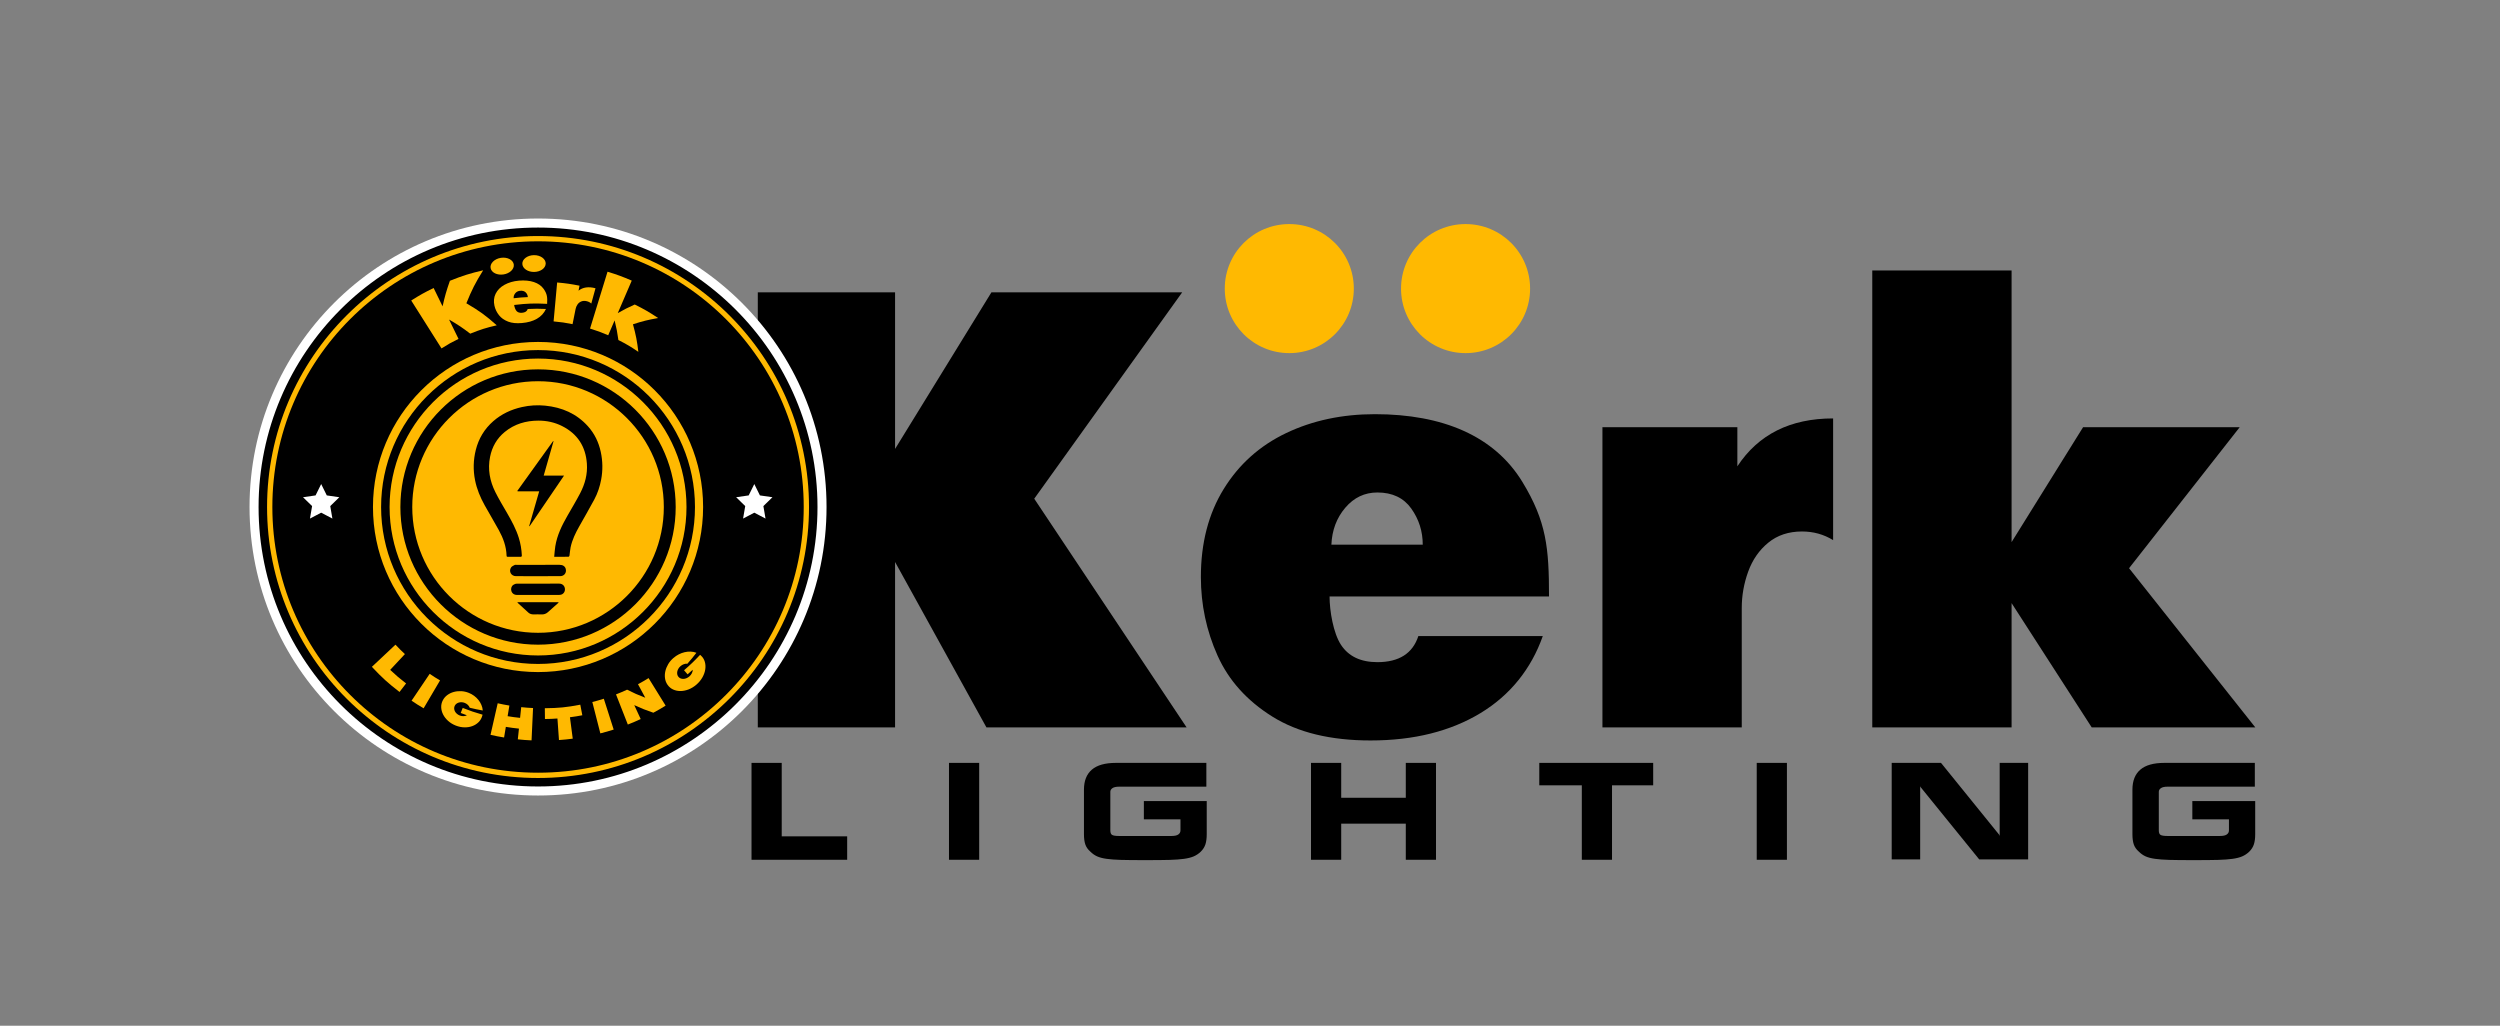 <?xml version="1.0" encoding="UTF-8"?> <svg xmlns="http://www.w3.org/2000/svg" width="2703" height="1109" viewBox="0 0 2703 1109"><rect x="0" y="0" width="2703" height="1109" fill="#808080" stroke="none"/><g id="-1"><g id="g1"><g id="g2"></g><g id="g3"></g></g><g id="g4"><path id="path1" fill="#000000" stroke="none" d="M 819.332 786.477 L 819.332 316.043 L 967.752 316.043 L 967.752 485.381 L 1071.947 316.043 L 1278.2 316.043 L 1118.217 539.2 L 1282.96 786.477 L 1066.532 786.477 L 967.752 607.624 L 967.752 786.477 L 819.332 786.477 Z"></path><path id="path2" fill="#000000" stroke="none" d="M 1674.795 644.867 L 1437.528 644.867 C 1437.528 660.62 1441.632 684.608 1449.833 697.134 C 1458.04 709.661 1471.165 715.919 1489.219 715.919 C 1512.626 715.919 1527.39 706.513 1533.521 687.697 L 1668.069 687.697 C 1661.835 705.421 1653.057 721.31 1641.735 735.363 C 1630.414 749.423 1616.712 761.318 1600.631 771.052 C 1584.551 780.789 1566.606 788.144 1546.81 793.122 C 1527.008 798.099 1505.348 800.588 1481.831 800.588 C 1438.621 800.588 1403.26 791.999 1375.748 774.828 C 1348.236 757.654 1328.464 735.667 1316.433 708.865 C 1304.401 682.064 1298.385 653.733 1298.385 623.869 C 1298.385 587.115 1306.616 555.39 1323.08 528.698 C 1339.543 502.008 1362.047 481.851 1390.603 468.235 C 1419.152 454.615 1451.15 447.805 1486.59 447.805 C 1559.88 447.805 1615.723 471.399 1645.984 521.011 C 1672.121 563.865 1674.795 592.688 1674.795 644.867 Z M 1439.501 588.917 L 1538.275 588.917 C 1538.275 574.479 1534.147 561.463 1525.891 549.865 C 1517.629 538.271 1505.403 532.474 1489.219 532.474 C 1475.432 532.474 1463.862 537.97 1454.513 548.964 C 1445.158 559.958 1440.156 573.277 1439.501 588.917 Z"></path><path id="path3" fill="#000000" stroke="none" d="M 1732.557 786.477 L 1732.557 461.915 L 1878.432 461.915 L 1878.432 504.182 C 1901.178 469.662 1935.695 452.4 1981.965 452.4 L 1981.965 583.997 C 1971.9 577.76 1960.688 574.643 1948.328 574.643 C 1933.893 574.643 1921.745 578.667 1911.905 586.714 C 1902.059 594.757 1894.81 605.187 1890.16 617.995 C 1885.51 630.804 1883.185 643.941 1883.185 657.405 L 1883.185 786.477 L 1732.557 786.477 Z"></path><path id="path4" fill="#000000" stroke="none" d="M 2024.301 786.477 L 2024.301 292.417 L 2174.93 292.417 L 2174.93 586.128 L 2252.214 461.915 L 2421.552 461.915 L 2301.932 614.353 L 2438.452 786.477 L 2261.569 786.477 L 2174.93 652.091 L 2174.93 786.477 L 2024.301 786.477 Z"></path><g id="g5"><path id="path5" fill="#ffb901" stroke="none" d="M 1463.752 312.026 C 1463.752 350.557 1432.516 381.793 1393.985 381.793 C 1355.453 381.793 1324.218 350.557 1324.218 312.026 C 1324.218 273.495 1355.453 242.259 1393.985 242.259 C 1432.516 242.259 1463.752 273.495 1463.752 312.026 Z"></path></g><g id="g6"><path id="path6" fill="#ffb901" stroke="none" d="M 1654.336 312.026 C 1654.336 350.557 1623.1 381.793 1584.569 381.793 C 1546.037 381.793 1514.802 350.557 1514.802 312.026 C 1514.802 273.495 1546.037 242.259 1584.569 242.259 C 1623.1 242.259 1654.336 273.495 1654.336 312.026 Z"></path></g><path id="path7" fill="none" stroke="none" d="M 1654.336 312.026 C 1654.336 350.557 1623.1 381.793 1584.569 381.793 C 1546.037 381.793 1514.802 350.557 1514.802 312.026 C 1514.802 273.495 1546.037 242.259 1584.569 242.259 C 1623.1 242.259 1654.336 273.495 1654.336 312.026 Z"></path></g><path id="path8" fill="#ffffff" stroke="none" d="M 893.652 548.183 C 893.652 720.455 753.999 860.109 581.727 860.109 C 409.455 860.109 269.801 720.455 269.801 548.183 C 269.801 375.911 409.455 236.258 581.727 236.258 C 753.999 236.258 893.652 375.911 893.652 548.183 Z"></path><path id="path9" fill="#ffb901" stroke="none" d="M 879.293 548.183 C 879.293 712.524 746.068 845.749 581.727 845.749 C 417.386 845.749 284.161 712.524 284.161 548.183 C 284.161 383.842 417.386 250.617 581.727 250.617 C 746.068 250.617 879.293 383.842 879.293 548.183 Z"></path><g id="g7"><path id="path10" fill="#000000" stroke="none" d="M 581.727 260.917 C 423.079 260.917 294.47 389.526 294.47 548.174 C 294.47 706.821 423.079 835.448 581.727 835.448 C 740.375 835.448 868.983 706.821 868.983 548.174 C 868.983 389.526 740.375 260.917 581.727 260.917 Z M 581.727 726.645 C 483.157 726.645 403.255 646.744 403.255 548.174 C 403.255 449.622 483.157 369.702 581.727 369.702 C 680.297 369.702 760.198 449.622 760.198 548.174 C 760.198 646.744 680.297 726.645 581.727 726.645 Z"></path></g><g id="g8"><path id="path11" fill="#000000" stroke="none" d="M 581.727 697.02 C 499.658 697.02 432.89 630.252 432.89 548.183 C 432.89 466.114 499.658 399.345 581.727 399.345 C 663.796 399.345 730.563 466.114 730.563 548.183 C 730.563 630.252 663.796 697.02 581.727 697.02 Z M 581.727 412.182 C 506.736 412.182 445.727 473.192 445.727 548.183 C 445.727 623.173 506.736 684.182 581.727 684.182 C 656.716 684.182 717.726 623.173 717.726 548.183 C 717.726 473.192 656.716 412.182 581.727 412.182 Z"></path></g><g id="g9"><path id="path12" fill="#000000" stroke="none" d="M 581.727 717.862 C 488.165 717.862 412.047 641.744 412.047 548.183 C 412.047 454.621 488.165 378.502 581.727 378.502 C 675.29 378.502 751.408 454.621 751.408 548.183 C 751.408 641.744 675.29 717.862 581.727 717.862 Z M 581.727 387.671 C 493.221 387.671 421.216 459.677 421.216 548.183 C 421.216 636.688 493.221 708.693 581.727 708.693 C 670.232 708.693 742.238 636.688 742.238 548.183 C 742.238 459.677 670.232 387.671 581.727 387.671 Z"></path></g><g id="g10"><path id="path13" fill="#000000" stroke="none" d="M 581.727 850.333 C 415.12 850.333 279.576 714.789 279.576 548.183 C 279.576 381.576 415.12 246.032 581.727 246.032 C 748.333 246.032 883.877 381.576 883.877 548.183 C 883.877 714.789 748.333 850.333 581.727 850.333 Z M 581.727 255.202 C 420.177 255.202 288.746 386.633 288.746 548.183 C 288.746 709.733 420.177 841.164 581.727 841.164 C 743.277 841.164 874.708 709.733 874.708 548.183 C 874.708 386.633 743.277 255.202 581.727 255.202 Z"></path></g><g id="g11"><g id="g12"><g id="g13"><path id="path14" fill="#ffb901" stroke="none" d="M 477.35 376.699 C 466.439 359.437 455.527 342.175 444.616 324.913 C 454.075 318.933 458.934 316.228 468.833 311.383 C 472.709 319.307 474.647 323.269 478.523 331.193 C 480.995 320.162 482.575 314.614 486.434 303.577 C 500.542 297.949 507.774 295.683 522.39 292.239 C 513.721 306.225 510.09 313.431 504.244 327.898 C 518.694 336.38 525.3 341.233 537.09 351.721 C 525.428 354.426 519.659 356.235 508.424 360.768 C 499.811 354.196 495.219 351.119 485.518 345.494 C 489.611 353.863 491.658 358.048 495.752 366.417 C 488.23 370.099 484.538 372.155 477.35 376.699 Z"></path></g><g id="g14"><path id="path15" fill="#ffb901" stroke="none" d="M 591.552 328.529 C 577.292 327.816 570.11 328.057 555.905 329.741 C 556.146 331.778 557.123 334.806 558.491 336.297 C 559.859 337.788 561.814 338.4 564.406 338.189 C 567.766 337.915 569.812 336.592 570.586 334.1 C 578.463 333.706 582.413 333.697 590.288 334.053 C 589.272 336.318 587.925 338.333 586.269 340.12 C 584.612 341.907 582.67 343.424 580.441 344.697 C 578.213 345.971 575.769 346.972 573.09 347.73 C 570.41 348.487 567.492 348.986 564.301 349.263 C 558.437 349.772 553.542 349.335 549.409 347.744 C 545.276 346.152 541.977 343.896 539.557 340.832 C 537.137 337.769 535.445 334.369 534.607 330.571 C 533.576 325.896 533.928 321.576 535.853 317.64 C 537.777 313.706 540.968 310.424 545.421 307.951 C 549.874 305.478 555.161 303.922 561.122 303.424 C 573.449 302.396 582.994 305.631 587.698 312.234 C 591.762 317.938 591.891 321.742 591.552 328.529 Z M 555.351 322.469 C 561.469 321.753 564.538 321.502 570.682 321.216 C 570.594 319.338 569.871 317.672 568.474 316.236 C 567.077 314.802 565.058 314.166 562.461 314.378 C 560.25 314.558 558.457 315.454 557.126 317.036 C 555.793 318.617 555.215 320.435 555.351 322.469 Z"></path></g><g id="g15"><path id="path16" fill="#ffb901" stroke="none" d="M 598.546 347.506 C 600.081 330.669 600.849 322.25 602.385 305.413 C 612.112 306.299 616.964 306.994 626.575 308.885 C 626.15 311.045 625.937 312.125 625.511 314.286 C 630.04 310.595 636.29 309.603 643.847 311.678 C 642.03 318.289 641.121 321.594 639.305 328.204 C 637.995 327.002 636.382 326.155 634.49 325.684 C 632.279 325.134 630.288 325.213 628.558 325.903 C 626.827 326.593 625.446 327.693 624.411 329.183 C 623.376 330.674 622.698 332.284 622.353 334.003 C 621.031 340.595 620.37 343.892 619.048 350.484 C 610.905 348.853 606.792 348.257 598.546 347.506 Z"></path></g><g id="g16"><path id="path17" fill="#ffb901" stroke="none" d="M 637.944 355.268 C 644.25 334.769 650.557 314.269 656.864 293.77 C 667.493 297.039 672.747 298.965 683.049 303.403 C 676.998 317.456 673.973 324.482 667.922 338.536 C 674.984 334.532 678.662 332.662 686.286 329.234 C 696.667 334.412 701.744 337.339 711.569 343.864 C 700.236 345.87 694.775 347.248 684.358 350.616 C 687.625 362.606 688.783 368.61 690.192 380.425 C 681.82 374.713 677.483 372.159 668.604 367.655 C 667.421 359.204 666.607 354.946 664.525 346.426 C 661.756 352.856 660.372 356.071 657.604 362.501 C 649.868 359.169 645.924 357.723 637.944 355.268 Z"></path></g><path id="path18" fill="#ffb901" stroke="none" d="M 555.525 286.181 C 556.024 291.174 550.985 295.732 544.308 296.734 C 537.631 297.735 531.453 294.861 530.462 289.941 C 529.472 285.022 534.44 279.839 541.609 278.764 C 548.778 277.688 555.026 281.188 555.525 286.181 Z"></path><path id="path19" fill="#ffb901" stroke="none" d="M 590.016 285.079 C 589.838 290.094 584.239 293.934 577.507 294.027 C 570.776 294.121 565.068 290.437 564.75 285.429 C 564.433 280.422 570.028 275.958 577.255 275.858 C 584.482 275.758 590.195 280.065 590.016 285.079 Z"></path></g></g><g id="g17"><path id="path20" fill="#ffffff" stroke="none" d="M 347.256 523.344 L 353.323 535.636 L 366.888 537.607 L 357.072 547.175 L 359.389 560.686 L 347.256 554.307 L 335.123 560.686 L 337.44 547.175 L 327.624 537.607 L 341.189 535.636 L 347.256 523.344 Z"></path></g><g id="g18"><path id="path21" fill="#ffffff" stroke="none" d="M 815.552 523.344 L 821.619 535.636 L 835.184 537.607 L 825.368 547.175 L 827.686 560.686 L 815.552 554.307 L 803.419 560.686 L 805.736 547.175 L 795.921 537.607 L 809.486 535.636 L 815.552 523.344 Z"></path></g><g id="g19"><path id="path22" fill="#000000" stroke="none" d="M 599.19 602.016 C 599.599 598.019 599.798 594.285 600.39 590.614 C 602.318 578.676 607.55 568.026 613.497 557.666 C 618.148 549.563 622.967 541.543 627.289 533.266 C 632.49 523.306 635.345 512.67 634.542 501.303 C 633.23 482.71 624.383 469.022 607.662 460.621 C 599.63 456.585 591.001 454.758 582.061 454.78 C 568.634 454.813 556.285 458.384 545.746 467.024 C 537.183 474.045 532.023 483.12 529.856 493.975 C 527.18 507.385 529.568 520.077 535.579 532.085 C 539.454 539.825 543.943 547.264 548.287 554.761 C 553.268 563.356 557.99 572.06 560.95 581.597 C 562.853 587.728 563.908 594.012 564.201 600.428 C 564.257 601.645 563.856 602.061 562.617 602.044 C 558.145 601.983 553.671 602.009 549.199 602.029 C 548.317 602.033 547.738 601.935 547.706 600.803 C 547.424 590.843 544.046 581.774 539.333 573.187 C 534.388 564.177 529.078 555.368 524.077 546.387 C 519.282 537.776 515.483 528.731 513.591 519.013 C 511.476 508.154 511.726 497.323 514.412 486.553 C 517.498 474.182 523.749 463.739 533.352 455.367 C 542.311 447.557 552.746 442.703 564.319 440.111 C 572.622 438.251 581.003 437.745 589.42 438.584 C 607.538 440.391 623.367 447.159 635.718 460.926 C 642.84 468.865 647.299 478.196 649.55 488.617 C 651.697 498.559 651.843 508.531 649.977 518.503 C 648.576 525.991 646.198 533.227 642.609 539.935 C 637.323 549.815 631.679 559.505 626.197 569.281 C 622.197 576.413 618.613 583.735 616.917 591.799 C 616.299 594.734 616.161 597.767 615.72 600.743 C 615.652 601.202 615.133 601.957 614.813 601.962 C 609.78 602.039 604.745 602.016 599.19 602.016 Z"></path><path id="path23" fill="#000000" stroke="none" d="M 598.46 477.104 C 594.95 489.381 591.44 501.658 587.848 514.221 C 595.153 514.221 602.228 514.221 609.838 514.221 C 597.226 532.748 584.897 550.857 572.569 568.966 C 572.422 568.912 572.274 568.857 572.127 568.802 C 575.713 556.377 579.299 543.951 582.974 531.218 C 575.058 531.218 567.358 531.218 559.658 531.218 C 559.553 531.052 559.449 530.885 559.345 530.719 C 572.24 512.779 585.136 494.838 598.031 476.897 C 598.174 476.966 598.317 477.035 598.46 477.104 Z"></path><path id="path24" fill="#000000" stroke="none" d="M 581.681 622.957 C 573.731 622.958 565.781 622.986 557.831 622.947 C 552.703 622.922 549.767 617.794 552.572 613.524 C 553.366 612.315 555.035 611.628 556.397 610.87 C 556.93 610.574 557.721 610.7 558.394 610.699 C 573.982 610.692 589.57 610.688 605.159 610.698 C 608.584 610.7 610.958 612.335 611.687 615.118 C 612.777 619.286 610.029 622.925 605.687 622.945 C 597.685 622.982 589.683 622.956 581.681 622.957 Z"></path><path id="path25" fill="#000000" stroke="none" d="M 581.613 643.264 C 574.02 643.264 566.427 643.276 558.834 643.257 C 556.034 643.25 553.881 641.785 553.003 639.388 C 552.083 636.876 552.748 633.961 554.964 632.38 C 556.035 631.615 557.527 631.066 558.832 631.059 C 574.07 630.968 589.309 630.974 604.547 631.015 C 607.876 631.025 610.202 633.047 610.725 636.073 C 611.224 638.968 609.802 641.757 607.126 642.793 C 606.191 643.156 605.101 643.239 604.08 643.244 C 596.591 643.28 589.102 643.263 581.613 643.264 Z"></path><path id="path26" fill="#000000" stroke="none" d="M 559.349 651.066 C 574.371 651.066 589.096 651.066 603.994 651.066 C 603.821 651.449 603.78 651.723 603.621 651.865 C 599.869 655.228 596.113 658.589 592.336 661.925 C 590.38 663.652 588.114 664.435 585.461 664.317 C 582.658 664.192 579.844 664.242 577.037 664.306 C 574.852 664.356 572.884 663.788 571.272 662.348 C 567.438 658.923 563.668 655.426 559.882 651.948 C 559.707 651.788 559.623 651.529 559.349 651.066 Z"></path></g><g id="g20"><g id="g21"><path id="path27" fill="#ffb901" stroke="none" d="M 402.07 720.98 C 412.276 711.397 417.38 706.601 427.585 697.02 C 431.564 701.256 433.607 703.293 437.789 707.203 C 431.417 714.033 428.231 717.448 421.859 724.28 C 428.528 730.515 431.979 733.445 439.069 738.93 C 436.223 742.621 434.8 744.466 431.953 748.156 C 419.36 738.414 413.337 732.979 402.07 720.98 Z"></path><path id="path28" fill="#ffb901" stroke="none" d="M 464.563 728.564 C 468.982 731.552 471.229 732.97 475.784 735.659 C 468.675 747.725 465.12 753.758 458.01 765.825 C 452.724 762.705 450.116 761.058 444.987 757.591 C 452.817 745.98 456.733 740.174 464.563 728.564 Z"></path><path id="path29" fill="#ffb901" stroke="none" d="M 506.753 749.076 C 508.884 749.918 510.824 750.988 512.595 752.3 C 514.366 753.613 515.911 755.084 517.237 756.731 C 518.563 758.381 519.646 760.174 520.48 762.12 C 521.314 764.07 521.822 766.086 521.98 768.18 C 516.328 767.179 513.503 766.588 507.867 765.215 C 507.455 764.042 506.765 762.997 505.796 762.081 C 504.827 761.165 503.712 760.462 502.443 759.96 C 501.357 759.531 500.256 759.292 499.134 759.244 C 498.011 759.194 496.958 759.32 495.972 759.625 C 494.984 759.929 494.102 760.394 493.327 761.02 C 492.555 761.646 491.964 762.413 491.561 763.33 C 491.157 764.246 490.987 765.208 491.056 766.219 C 491.126 767.236 491.408 768.21 491.904 769.148 C 492.398 770.084 493.09 770.946 493.979 771.726 C 494.866 772.505 495.892 773.127 497.048 773.583 C 498.359 774.102 499.711 774.347 501.092 774.314 C 502.472 774.281 503.706 773.96 504.794 773.357 C 502.118 772.391 500.786 771.888 498.134 770.84 C 498.995 768.665 499.426 767.577 500.288 765.402 C 508.74 768.742 513.037 770.199 521.717 772.687 C 521.681 772.952 521.63 773.2 521.566 773.423 C 521.501 773.646 521.436 773.873 521.372 774.095 C 520.644 776.626 519.387 778.834 517.546 780.693 C 515.708 782.548 513.49 783.991 510.888 784.98 C 508.284 785.973 505.402 786.463 502.266 786.422 C 499.127 786.379 495.933 785.73 492.738 784.468 C 489.545 783.206 486.761 781.492 484.425 779.37 C 482.093 777.25 480.294 774.901 479.036 772.383 C 477.778 769.863 477.118 767.278 477.032 764.659 C 476.951 762.037 477.537 759.562 478.742 757.221 C 479.947 754.879 481.615 752.966 483.704 751.439 C 485.793 749.917 488.103 748.826 490.636 748.134 C 493.165 747.439 495.802 747.164 498.563 747.285 C 501.326 747.407 504.037 748.003 506.753 749.076 Z"></path><path id="path30" fill="#ffb901" stroke="none" d="M 550.745 762.84 C 549.981 767.439 549.6 769.738 548.836 774.337 C 554.208 775.223 556.905 775.587 562.312 776.154 C 562.802 771.518 563.047 769.201 563.536 764.564 C 568.646 765.1 571.209 765.294 576.337 765.53 C 575.688 779.517 575.363 786.507 574.714 800.494 C 568.762 800.22 565.788 799.996 559.858 799.373 C 560.348 794.739 560.592 792.422 561.082 787.788 C 555.4 787.191 552.565 786.809 546.92 785.878 C 546.157 790.475 545.775 792.773 545.012 797.371 C 539.12 796.399 536.184 795.826 530.347 794.506 C 533.452 780.85 535.005 774.026 538.11 760.37 C 543.139 761.508 545.668 762.002 550.745 762.84 Z"></path><path id="path31" fill="#ffb901" stroke="none" d="M 627.411 761.902 C 628.287 766.481 628.726 768.771 629.602 773.349 C 624.273 774.364 621.595 774.792 616.225 775.49 C 617.436 784.75 618.042 789.379 619.254 798.641 C 613.312 799.414 610.33 799.712 604.359 800.133 C 603.697 790.816 603.366 786.16 602.705 776.844 C 597.309 777.224 594.605 777.335 589.198 777.4 C 589.142 772.739 589.114 770.409 589.058 765.747 C 604.477 765.563 612.213 764.794 627.411 761.902 Z"></path><path id="path32" fill="#ffb901" stroke="none" d="M 640.422 759.012 C 645.425 757.739 647.913 757.028 652.848 755.455 C 657.114 768.795 659.248 775.462 663.514 788.801 C 657.787 790.626 654.9 791.452 649.093 792.929 C 645.624 779.361 643.89 772.58 640.422 759.012 Z"></path><path id="path33" fill="#ffb901" stroke="none" d="M 678.805 783.379 C 673.692 770.34 671.136 763.822 666.023 750.784 C 670.868 748.887 673.269 747.864 678.017 745.668 C 685.575 749.49 689.513 751.247 697.672 754.397 C 694.522 748.548 692.948 745.624 689.798 739.774 C 694.432 737.276 696.721 735.953 701.228 733.155 C 708.603 745.061 712.29 751.015 719.665 762.922 C 714.434 766.169 711.778 767.705 706.399 770.603 C 697.848 767.665 693.71 766.007 685.749 762.371 C 688.54 768.399 689.935 771.413 692.726 777.443 C 687.216 779.991 684.429 781.179 678.805 783.379 Z"></path><path id="path34" fill="#ffb901" stroke="none" d="M 728.104 711.41 C 729.916 709.837 731.842 708.532 733.909 707.483 C 735.976 706.434 738.077 705.657 740.231 705.154 C 742.388 704.654 744.554 704.435 746.734 704.515 C 748.919 704.596 751 705.009 752.973 705.783 C 749.199 710.665 747.241 713.034 743.193 717.626 C 741.929 717.481 740.644 717.651 739.337 718.131 C 738.031 718.612 736.845 719.32 735.766 720.257 C 734.844 721.058 734.086 721.957 733.491 722.959 C 732.894 723.962 732.49 724.977 732.281 726.013 C 732.071 727.05 732.057 728.061 732.24 729.048 C 732.425 730.034 732.825 730.918 733.45 731.7 C 734.075 732.482 734.854 733.073 735.796 733.469 C 736.742 733.867 737.754 734.052 738.839 734.025 C 739.922 733.999 741.035 733.759 742.174 733.3 C 743.311 732.843 744.375 732.185 745.357 731.332 C 746.471 730.365 747.363 729.233 748.018 727.948 C 748.674 726.663 749 725.381 748.999 724.107 C 746.794 726.146 745.679 727.145 743.426 729.102 C 741.894 727.333 741.128 726.449 739.597 724.681 C 746.779 718.443 750.254 715.11 756.917 708.02 C 757.138 708.171 757.336 708.328 757.505 708.487 C 757.674 708.646 757.846 708.807 758.016 708.966 C 759.935 710.768 761.292 712.929 762.039 715.482 C 762.785 718.031 762.965 720.752 762.546 723.622 C 762.129 726.496 761.122 729.398 759.516 732.283 C 757.908 735.17 755.734 737.821 753.02 740.18 C 750.307 742.536 747.401 744.297 744.358 745.453 C 741.317 746.608 738.342 747.162 735.483 747.145 C 732.622 747.129 729.996 746.538 727.617 745.414 C 725.238 744.284 723.31 742.622 721.796 740.467 C 720.282 738.313 719.371 735.94 719.009 733.366 C 718.65 730.793 718.784 728.218 719.387 725.619 C 719.986 723.023 721.017 720.516 722.473 718.066 C 723.931 715.614 725.797 713.414 728.104 711.41 Z"></path></g></g><g id="g22"><path id="path35" fill="#000000" stroke="none" d="M 915.961 904.26 L 915.961 929.581 L 847.459 929.581 L 814.406 929.581 L 812.541 929.581 L 812.541 824.829 L 845.192 824.829 L 845.192 904.26 L 915.961 904.26 Z"></path><path id="path36" fill="#000000" stroke="none" d="M 1058.693 824.829 L 1058.693 929.581 L 1026.042 929.581 L 1026.042 824.829 L 1058.693 824.829 Z"></path><path id="path37" fill="#000000" stroke="none" d="M 1304.313 850.549 C 1246.118 850.549 1214.709 850.549 1210.089 850.549 C 1206.712 850.549 1204.27 851.082 1202.761 852.152 C 1201.249 853.218 1200.494 854.504 1200.494 856.014 L 1200.494 897.863 C 1200.494 900.349 1201.137 901.973 1202.427 902.726 C 1203.713 903.483 1206.268 903.861 1210.089 903.861 C 1214.709 903.861 1233.547 903.861 1266.597 903.861 C 1270.062 903.861 1272.548 903.308 1274.06 902.193 C 1275.57 901.082 1276.326 899.641 1276.326 897.863 L 1276.326 885.868 L 1236.745 885.868 L 1236.745 866.145 L 1304.714 866.145 C 1304.714 880.269 1304.714 892.22 1304.714 901.993 C 1304.714 906.347 1304.246 909.969 1303.314 912.854 C 1302.38 915.743 1300.716 918.387 1298.315 920.784 C 1296.004 923.006 1293.451 924.719 1290.653 925.915 C 1287.854 927.115 1284.344 928.007 1280.125 928.58 C 1275.903 929.162 1270.75 929.536 1264.665 929.716 C 1258.577 929.891 1249.76 929.98 1238.21 929.98 C 1226.66 929.98 1217.863 929.891 1211.822 929.716 C 1205.78 929.536 1200.671 929.162 1196.496 928.58 C 1192.32 928.007 1188.9 927.115 1186.234 925.915 C 1183.569 924.719 1181.124 923.006 1178.904 920.784 C 1176.239 918.477 1174.416 915.877 1173.439 912.988 C 1172.461 910.103 1171.975 906.437 1171.975 901.993 C 1171.975 892.22 1171.975 876.139 1171.975 853.751 C 1171.975 844.242 1174.817 837.048 1180.503 832.161 C 1186.188 827.274 1194.851 824.829 1206.492 824.829 C 1224.261 824.829 1256.868 824.829 1304.313 824.829 L 1304.313 850.549 Z"></path><path id="path38" fill="#000000" stroke="none" d="M 1450.112 890.531 L 1450.112 929.581 L 1417.46 929.581 L 1417.46 824.829 L 1450.112 824.829 L 1450.112 862.544 L 1519.944 862.544 L 1519.944 824.829 L 1552.598 824.829 L 1552.598 929.581 L 1519.944 929.581 L 1519.944 890.531 L 1450.112 890.531 Z"></path><path id="path39" fill="#000000" stroke="none" d="M 1742.91 929.581 L 1710.256 929.581 L 1710.256 849.084 L 1664.276 849.084 L 1664.276 824.829 L 1787.421 824.829 L 1787.421 849.084 L 1742.91 849.084 L 1742.91 929.581 Z"></path><path id="path40" fill="#000000" stroke="none" d="M 1932.021 824.829 L 1932.021 929.581 L 1899.371 929.581 L 1899.371 824.829 L 1932.021 824.829 Z"></path><path id="path41" fill="#000000" stroke="none" d="M 2076.088 929.182 L 2045.302 929.182 L 2045.302 824.829 L 2098.615 824.829 L 2161.517 902.526 L 2162.05 903.861 L 2162.05 824.829 L 2192.836 824.829 L 2192.836 929.182 L 2139.927 929.182 L 2076.491 850.952 L 2076.088 850.016 L 2076.088 929.182 Z"></path><path id="path42" fill="#000000" stroke="none" d="M 2437.921 850.549 C 2379.726 850.549 2348.317 850.549 2343.699 850.549 C 2340.322 850.549 2337.876 851.082 2336.367 852.152 C 2334.857 853.218 2334.104 854.504 2334.104 856.014 L 2334.104 897.863 C 2334.104 900.349 2334.747 901.973 2336.033 902.726 C 2337.323 903.483 2339.878 903.861 2343.699 903.861 C 2348.317 903.861 2367.153 903.861 2400.205 903.861 C 2403.672 903.861 2406.158 903.308 2407.668 902.193 C 2409.177 901.082 2409.934 899.641 2409.934 897.863 L 2409.934 885.868 L 2370.351 885.868 L 2370.351 866.145 L 2438.32 866.145 C 2438.32 880.269 2438.32 892.22 2438.32 901.993 C 2438.32 906.347 2437.856 909.969 2436.92 912.854 C 2435.988 915.743 2434.324 918.387 2431.923 920.784 C 2429.612 923.006 2427.061 924.719 2424.261 925.915 C 2421.462 927.115 2417.95 928.007 2413.731 928.58 C 2409.511 929.162 2404.356 929.536 2398.273 929.716 C 2392.185 929.891 2383.368 929.98 2371.82 929.98 C 2360.268 929.98 2351.471 929.891 2345.432 929.716 C 2339.386 929.536 2334.279 929.162 2330.104 928.58 C 2325.926 928.007 2322.508 927.115 2319.843 925.915 C 2317.177 924.719 2314.732 923.006 2312.514 920.784 C 2309.845 918.477 2308.026 915.877 2307.05 912.988 C 2306.069 910.103 2305.581 906.437 2305.581 901.993 C 2305.581 892.22 2305.581 876.139 2305.581 853.751 C 2305.581 844.242 2308.425 837.048 2314.113 832.161 C 2319.798 827.274 2328.461 824.829 2340.098 824.829 C 2357.867 824.829 2390.476 824.829 2437.921 824.829 L 2437.921 850.549 Z"></path></g></g></svg> 